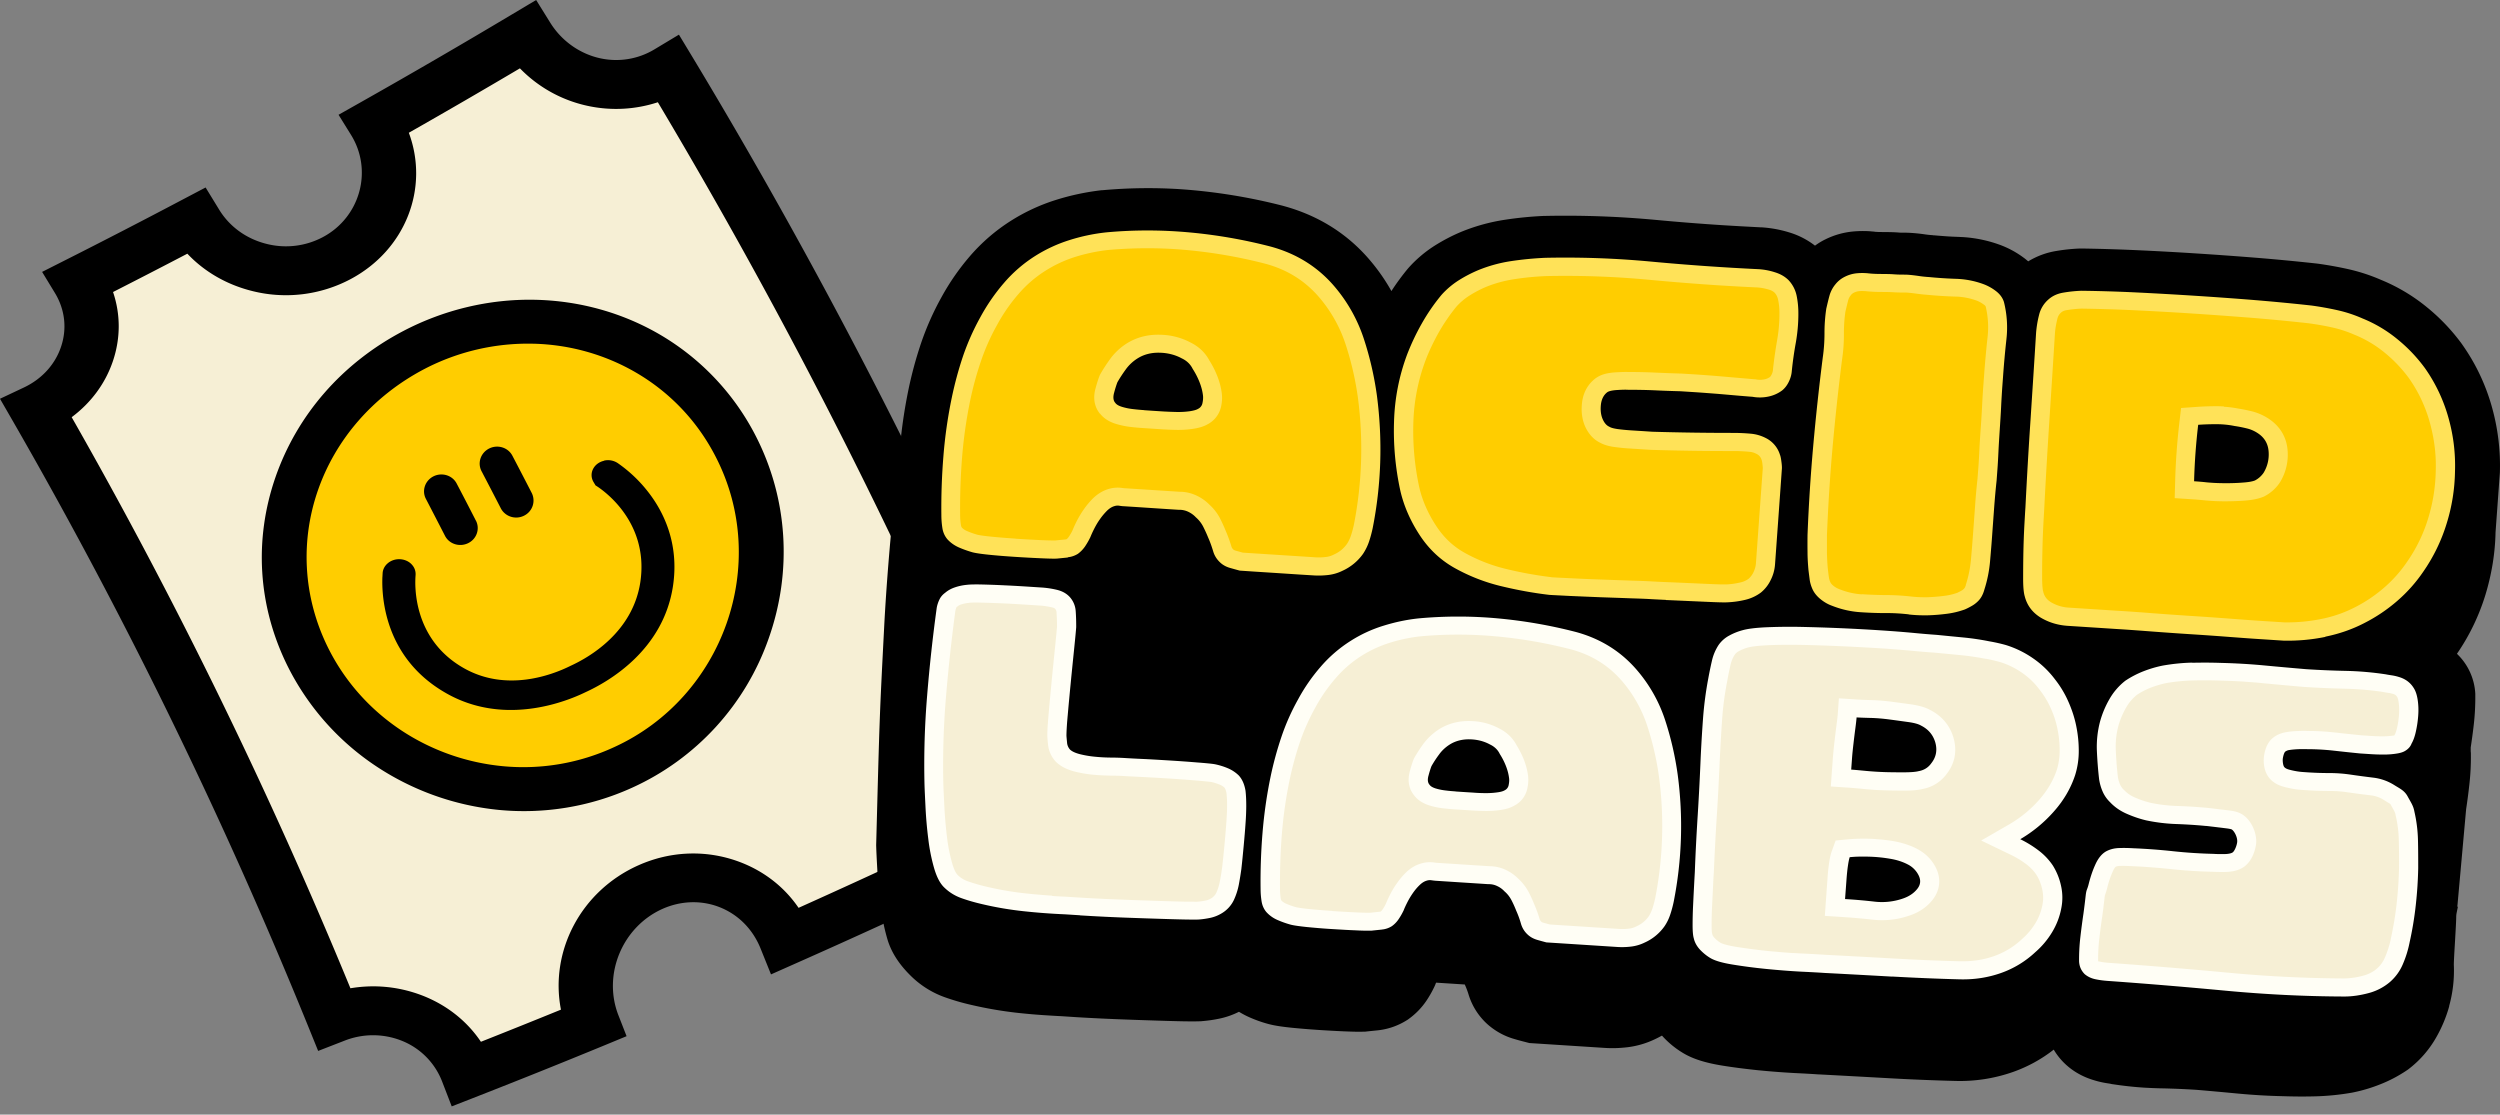 <svg xmlns="http://www.w3.org/2000/svg" width="240" height="107" fill="none"><rect width="100%" height="100%" fill="#808080" stroke="none"/><path fill="#F6EFD5" d="M96.434 69.154A531.184 531.184 0 0 0 64.248 6.709c-4.71 2.824-10.813 1.246-13.676-3.347a730.985 730.985 0 0 1-14.595 8.479c2.808 4.536 1.133 10.418-3.672 12.966-4.805 2.547-10.852.877-13.558-3.553a753.859 753.859 0 0 1-11.182 5.775c2.666 4.395.826 9.965-4.058 12.258a475.95 475.95 0 0 1 28.538 58.48c5.127-1.995 10.923.305 12.865 5.316a713.366 713.366 0 0 0 12.009-4.827c-1.974-5.053.48-10.835 5.56-13.086 5.08-2.25 10.938-.021 13.006 5.145a727.54 727.54 0 0 0 15.799-7.24c-2.124-5.223.149-11.38 5.166-13.907l-.016-.014Z"/><path fill="#000" d="m43.37 106.226-.921-2.386a6.864 6.864 0 0 0-3.932-3.949 7.447 7.447 0 0 0-5.442.014l-2.532.984-.944-2.328A474.685 474.685 0 0 0 1.195 40.356L0 38.282l2.296-1.083c1.722-.814 2.989-2.201 3.563-3.907.59-1.74.377-3.574-.582-5.16l-1.235-2.03 2.241-1.133a678.754 678.754 0 0 0 11.143-5.754l2.312-1.217 1.29 2.109c1.007 1.656 2.634 2.831 4.585 3.312a7.55 7.55 0 0 0 5.37-.65c3.586-1.898 4.837-6.392 2.721-9.81l-1.203-1.94 2.092-1.181a694.807 694.807 0 0 0 14.54-8.444L51.47 0l1.368 2.201c1.085 1.734 2.831 2.973 4.797 3.397a7.117 7.117 0 0 0 5.175-.849l2.367-1.423 1.36 2.251c12.079 20.043 22.947 41.141 32.32 62.706l.826 1.897-1.974.998c-3.885 1.96-5.67 6.929-3.995 11.062l.779 1.925-2.013.956a714.098 714.098 0 0 1-15.854 7.261l-2.61 1.16-.991-2.462c-.771-1.932-2.234-3.37-4.113-4.056-1.699-.615-3.578-.537-5.293.22-3.869 1.72-5.78 6.299-4.254 10.213l.787 2.017-2.155.891a718.748 718.748 0 0 1-12.056 4.841l-2.57 1.005v.015ZM36.574 94.71c1.376.078 2.728.376 4.034.885 2.328.92 4.238 2.449 5.56 4.416a856.153 856.153 0 0 0 7.683-3.085c-1.093-5.599 1.91-11.41 7.47-13.872 3.06-1.359 6.449-1.48 9.539-.361 2.414.878 4.412 2.42 5.803 4.459a791.066 791.066 0 0 0 11.529-5.287c-1.156-5.082.857-10.468 5.064-13.582A530.367 530.367 0 0 0 63.154 9.816a12.863 12.863 0 0 1-6.739.347 12.814 12.814 0 0 1-6.503-3.602 715.377 715.377 0 0 1-10.664 6.185c1.966 5.266-.275 11.24-5.63 14.07a13.23 13.23 0 0 1-9.39 1.126c-2.46-.609-4.608-1.855-6.243-3.588a744.004 744.004 0 0 1-7.133 3.68c.724 2.137.731 4.416-.008 6.617-.723 2.152-2.1 4.013-3.963 5.4a479.108 479.108 0 0 1 26.76 54.822c.976-.163 1.967-.22 2.942-.163h-.008Z"/><path fill="#FFCD00" d="M48.142 75.658c-8.13-.764-15.177-5.69-18.621-12.662-2.58-5.237-2.941-11.055-1.03-16.554C30.4 40.943 34.365 36.4 39.75 33.59c3.532-1.834 7.503-2.789 11.49-2.704 8.155.156 15.68 4.685 19.408 11.996 2.791 5.464 3.208 11.806 1.132 17.68-2.068 5.874-6.354 10.545-11.953 13.107a22.99 22.99 0 0 1-11.686 1.989Z"/><path fill="#000" d="M51.178 32.995c7.164.163 14.053 4.027 17.552 10.9 5.253 10.247.723 23.044-9.783 27.835a20.734 20.734 0 0 1-10.577 1.833c-7.14-.644-13.66-4.855-16.907-11.444-4.82-9.81-.786-21.43 9.295-26.703a21.513 21.513 0 0 1 10.42-2.42Zm.11-4.218c-4.364-.078-8.705.977-12.559 2.994-5.882 3.078-10.199 8.047-12.283 14.041-2.076 5.995-1.683 12.336 1.125 18.055a24.871 24.871 0 0 0 8.398 9.597 25.853 25.853 0 0 0 11.93 4.289c4.34.418 8.768-.304 12.794-2.138a24.674 24.674 0 0 0 13.11-14.353c2.272-6.44 1.823-13.404-1.243-19.392a23.88 23.88 0 0 0-8.997-9.625c-3.704-2.215-7.95-3.39-12.275-3.468Z"/><path fill="#000" d="M45.689 49.981c.409.793.07 1.77-.755 2.166-.826.396-1.817.078-2.218-.715a771.404 771.404 0 0 0-1.832-3.546c-.409-.786-.079-1.748.731-2.159.818-.403 1.817-.099 2.226.694a310.14 310.14 0 0 1 1.84 3.553l.008.007Zm5.355-2.661a1.62 1.62 0 0 1-.74 2.187c-.817.41-1.816.085-2.225-.708a517.059 517.059 0 0 0-1.848-3.56c-.416-.793-.094-1.762.724-2.18.818-.41 1.817-.106 2.233.687a528.105 528.105 0 0 1 1.856 3.574Z"/><path fill="#000" d="M57.988 44.22a1.684 1.684 0 0 1 1.329.248 13.31 13.31 0 0 1 2.917 2.774c1.424 1.826 2.989 4.876 2.375 9.003-.928 6.178-6.165 9.186-8.414 10.212-1.188.58-4.294 1.883-7.927 1.678-1.761-.1-3.64-.552-5.48-1.614-6.363-3.638-6.158-10.206-6.056-11.487.016-.346.18-.693.487-.955.63-.545 1.636-.524 2.242.042.22.213.48.574.432 1.126-.078.998-.244 6.107 4.6 8.875 4.098 2.35 8.486.68 10.2-.163l.055-.028c1.777-.807 5.992-3.2 6.724-8.054.904-6.115-4.09-9.152-4.302-9.279l-.189-.319c-.487-.813.008-1.818 1.007-2.045v-.014ZM36.74 55.027a1.12 1.12 0 0 0 .063.481 1.253 1.253 0 0 1-.063-.48Zm199.152 32.026c.015-.071.023-.149.031-.22l.826-9.158a55.31 55.31 0 0 0 .314-2.406c.102-.913.15-1.833.142-2.732v-.184c0-.078-.008-.149-.016-.227v-.368c.11-.729.212-1.479.299-2.236.102-.913.149-1.833.141-2.732v-.184a5.703 5.703 0 0 0-1.706-3.786l-.055-.057a20.675 20.675 0 0 0 2.729-5.648c.605-1.982.935-4.006.975-6.016l.417-5.74a20.826 20.826 0 0 0-.771-6.306 19.434 19.434 0 0 0-2.815-5.938l-.032-.05a19 19 0 0 0-3.373-3.56 17.287 17.287 0 0 0-4.42-2.639 17.497 17.497 0 0 0-3.169-1.033 35.793 35.793 0 0 0-2.87-.517l-.11-.014a205.844 205.844 0 0 0-5.867-.56c-1.942-.155-3.9-.296-5.803-.417a305.376 305.376 0 0 0-5.379-.297 176.482 176.482 0 0 0-5.458-.17h-.251c-.747.028-1.502.106-2.257.234a7.464 7.464 0 0 0-2.705.998c-.142-.12-.284-.241-.441-.354a9.132 9.132 0 0 0-2.414-1.281 12.63 12.63 0 0 0-3.429-.694l-.44-.021c-.385-.014-.771-.028-1.148-.057-.378-.028-.771-.056-1.148-.092h-.079l-.079-.014a8.419 8.419 0 0 1-.684-.07 16.79 16.79 0 0 0-1.407-.15 10.623 10.623 0 0 0-.779-.02c-.126 0-.291 0-.48-.022a18.158 18.158 0 0 0-1.061-.035h-.354l-.165-.007c-.157 0-.315 0-.464-.014-.071 0-.142-.007-.22-.022-.134-.014-.268-.02-.401-.035a10.308 10.308 0 0 0-1.62.021 7.61 7.61 0 0 0-2.666.758c-.354.17-.676.375-.991.601a7.61 7.61 0 0 0-2.438-1.26 11.5 11.5 0 0 0-2.642-.495h-.079c-1.211-.064-2.437-.128-3.648-.205a214.935 214.935 0 0 1-6.378-.503 93.908 93.908 0 0 0-2.784-.22c-2.642-.17-5.324-.226-7.958-.17h-.094a35.17 35.17 0 0 0-3.751.369 18.35 18.35 0 0 0-4.16 1.146c-.905.376-1.778.836-2.596 1.352a12.014 12.014 0 0 0-2.477 2.102l-.055.064-.055.064a22.814 22.814 0 0 0-1.549 2.116 18.354 18.354 0 0 0-1.887-2.753c-2.194-2.669-5.049-4.487-8.493-5.422l-.047-.014a54.48 54.48 0 0 0-9.854-1.592 48.569 48.569 0 0 0-7.455.099h-.078c-1.479.17-2.957.481-4.396.934a18.333 18.333 0 0 0-4.286 1.982 17.66 17.66 0 0 0-3.987 3.44 22.826 22.826 0 0 0-2.72 3.934 26.993 26.993 0 0 0-1.951 4.396 38.698 38.698 0 0 0-1.203 4.43 49.386 49.386 0 0 0-.865 6.073s-1.054 8.5-1.479 16.858c-.432 8.358-.432 8.33-.762 20.829.015.587.055 1.38.11 2.35.055 1.04.15 2.123.275 3.206.141 1.203.37 2.35.676 3.411.448 1.578 1.447 2.803 2.406 3.716a8.888 8.888 0 0 0 3.209 1.946 22.22 22.22 0 0 0 2.43.7 38.11 38.11 0 0 0 4.498.772c.936.1 1.887.184 2.839.24.456.03.912.057 1.376.079l1.4.092c.692.042 1.47.085 2.351.127.865.042 1.777.078 2.752.113.952.036 1.864.064 2.737.092.881.029 1.651.05 2.328.064.747.014 1.266.014 1.651 0h.118l.118-.014a13.13 13.13 0 0 0 1.667-.24 7.613 7.613 0 0 0 1.888-.659c.322.198.66.375 1.006.53.613.27 1.235.49 1.856.652l.055.014c.527.135 1.203.24 2.186.34.794.078 1.636.148 2.501.205.865.057 1.651.1 2.43.135.857.035 1.447.05 1.871.035h.181l.181-.021c.315-.036.637-.064.967-.1a6.54 6.54 0 0 0 2.886-.983l.103-.064.094-.07a6.947 6.947 0 0 0 1.659-1.706c.299-.44.566-.913.794-1.395l.063-.141.048-.127s.015-.036.047-.1l2.752.177.024.064.031.064c.11.254.212.53.299.807a6.307 6.307 0 0 0 2.037 3.064l.039.028a6.553 6.553 0 0 0 2.32 1.204c.354.106.7.198 1.038.283l.409.106 7.235.467c.723.05 1.462.021 2.186-.064a8.476 8.476 0 0 0 2.634-.771c.228-.106.456-.227.676-.347l.095.106a8.719 8.719 0 0 0 1.974 1.593c.92.545 2.091.913 3.68 1.174 1.085.177 2.257.326 3.476.453a76.043 76.043 0 0 0 3.499.269c1.014.05 1.762.092 2.249.128h.055c2.131.113 4.317.233 6.496.354 2.202.127 4.427.219 6.637.276a15.37 15.37 0 0 0 5.567-.871 13.808 13.808 0 0 0 3.885-2.137l.047.085c.857 1.394 2.194 2.385 3.854 2.866.44.135.872.227 1.297.29.094.014.205.029.315.057l.11.021.11.014c.975.149 1.958.255 2.941.319.487.028.983.049 1.47.063 1.18.022 2.391.071 3.586.149 1.259.106 2.58.227 3.924.354a59.165 59.165 0 0 0 4.373.255c1.03.035 2.068.042 3.082.014a23.966 23.966 0 0 0 3.476-.347l.11-.021a14.985 14.985 0 0 0 2.627-.779 13.137 13.137 0 0 0 2.563-1.344l.126-.085.118-.092a10.106 10.106 0 0 0 2.579-2.98 13.04 13.04 0 0 0 1.251-2.987v-.042c.354-1.281.503-2.597.448-3.921-.016-.495.22-3.716.228-4.622 0-.134.016-.261.039-.389l.126-.616-.07.029Z"/><path fill="#FFFEF5" d="M103.661 87.874a169.955 169.955 0 0 0 4.97.24c.952.036 1.856.064 2.721.092.865.029 1.62.05 2.273.064.652.014 1.132.014 1.431.007a8.496 8.496 0 0 0 1.132-.163 3.51 3.51 0 0 0 1.062-.417 2.97 2.97 0 0 0 1.211-1.317 6.41 6.41 0 0 0 .464-1.443c.094-.503.173-.998.244-1.5.086-.751.157-1.508.228-2.266.07-.757.133-1.493.181-2.222a23.99 23.99 0 0 0 .062-1.536c0-.516-.015-1.019-.07-1.5-.103-.623-.323-1.118-.653-1.472a3.387 3.387 0 0 0-1.07-.701c-.408-.17-.81-.29-1.226-.375-.291-.05-.865-.106-1.707-.17-.841-.07-1.73-.134-2.666-.191-.935-.057-1.824-.113-2.673-.149a97.05 97.05 0 0 1-1.715-.092 23.13 23.13 0 0 0-1.179-.035 16.1 16.1 0 0 1-1.518-.078 9.78 9.78 0 0 1-1.455-.24c-.456-.114-.778-.262-.975-.44a1.116 1.116 0 0 1-.291-.63c-.023-.24-.047-.473-.063-.7 0-.34.032-1.012.126-2.017.087-1.005.189-2.074.299-3.206.11-1.133.22-2.201.322-3.206.103-1.005.166-1.678.189-2.01 0-.474-.008-.984-.047-1.522a2.242 2.242 0 0 0-.59-1.387c-.307-.325-.715-.552-1.227-.672a8.727 8.727 0 0 0-1.478-.22l-1.423-.092a134.72 134.72 0 0 0-2.179-.12 88.514 88.514 0 0 0-2.162-.078c-.669-.014-1.14 0-1.408.035a4.945 4.945 0 0 0-1.085.227c-.37.12-.692.29-.975.53-.252.185-.44.404-.558.659-.126.262-.213.53-.26.807a154.404 154.404 0 0 0-.92 8.436 80.08 80.08 0 0 0-.252 8.479c.016.566.055 1.323.102 2.286.048.955.134 1.94.26 2.944a17.58 17.58 0 0 0 .558 2.817c.252.87.582 1.508 1.007 1.897.472.453 1.03.792 1.667 1.012.637.226 1.298.41 1.974.566 1.321.311 2.634.53 3.947.672 1.314.142 2.643.241 3.98.298l1.447.092-.032.007Z"/><path fill="#F6EFD5" d="M101.003 85.984a60.306 60.306 0 0 1-2.564-.22 30.572 30.572 0 0 1-3.711-.636 17.494 17.494 0 0 1-1.777-.51 2.623 2.623 0 0 1-1.007-.609c-.063-.056-.299-.311-.535-1.132a16.204 16.204 0 0 1-.503-2.562 40.434 40.434 0 0 1-.244-2.838c-.047-.949-.086-1.706-.102-2.25-.063-2.76.024-5.556.252-8.288.228-2.746.534-5.542.904-8.31.024-.12.063-.24.118-.353l.047-.036.047-.028c.103-.085.22-.149.362-.191.228-.07.456-.12.676-.142h.047l.048-.014c.023 0 .275-.035 1.093-.014.653.014 1.368.043 2.115.07.763.036 1.486.079 2.147.121l1.423.092c.37.022.763.085 1.172.177.204.05.26.106.275.128.063.07.134.17.142.36.031.475.047.928.047 1.345-.024.326-.087.949-.181 1.911-.102 1.005-.212 2.074-.322 3.206-.11 1.14-.213 2.216-.299 3.228-.126 1.422-.134 1.925-.126 2.186v.064c.016.248.039.51.071.793a2.8 2.8 0 0 0 .731 1.578l.047.05.048.042c.432.397 1.014.687 1.792.885a12.25 12.25 0 0 0 1.754.29c.189.014.378.035.566.043.378.02.747.035 1.109.042.456 0 .818.014 1.07.028.298.022.888.05 1.745.092.85.043 1.738.092 2.635.149.896.056 1.793.12 2.634.191.952.078 1.353.127 1.526.149.275.056.558.148.833.261.165.071.307.156.441.277.047.063.141.219.196.544.04.397.063.814.055 1.246 0 .488-.031.977-.063 1.444-.047.7-.11 1.444-.18 2.194-.071.729-.142 1.48-.229 2.215-.062.46-.133.927-.228 1.394-.07.361-.18.715-.33 1.048a1.236 1.236 0 0 1-.495.545c-.189.113-.338.17-.496.205a6.28 6.28 0 0 1-.841.12c-.205 0-.582 0-1.282-.007-.645-.014-1.4-.035-2.257-.063-.857-.029-1.761-.057-2.713-.092a584.88 584.88 0 0 1-2.674-.107c-.833-.042-1.58-.077-2.233-.12l-1.486-.092a73.91 73.91 0 0 1-1.29-.07v-.029Z"/><path fill="#FFFEF5" d="M132.679 89.233a2.11 2.11 0 0 0 .935-.319c.252-.177.472-.403.653-.672a6.34 6.34 0 0 0 .488-.857c.07-.19.188-.446.346-.757.157-.311.338-.609.534-.892.197-.283.409-.538.637-.757.228-.226.456-.368.7-.439a.973.973 0 0 1 .449-.035c.149.021.29.042.44.05l.975.063 1.533.1 1.534.098.975.064c.299-.007.582.05.857.184.275.127.503.297.7.51.283.24.503.53.676.863.173.333.315.658.441.977.181.403.338.828.464 1.274.133.445.377.82.747 1.125.228.184.487.318.794.41.307.092.606.17.896.248l1.337.085 2.092.135 2.068.134 1.314.085a7.11 7.11 0 0 0 1.344-.042 4.02 4.02 0 0 0 1.282-.383 4.643 4.643 0 0 0 1.903-1.564c.236-.347.417-.722.551-1.125.133-.397.243-.807.33-1.225a37.35 37.35 0 0 0 .385-12.201 30.056 30.056 0 0 0-1.187-5.18 14.1 14.1 0 0 0-2.572-4.679c-1.565-1.897-3.57-3.178-6.023-3.843a46.997 46.997 0 0 0-7.479-1.302 41.532 41.532 0 0 0-7.62 0c-1.14.12-2.265.36-3.381.708a12.899 12.899 0 0 0-3.122 1.443 12.886 12.886 0 0 0-2.91 2.513 17.271 17.271 0 0 0-2.147 3.107 21.322 21.322 0 0 0-1.604 3.61 33.508 33.508 0 0 0-1.038 3.814 44.394 44.394 0 0 0-.771 5.365 56.47 56.47 0 0 0-.188 5.407c0 .396.031.793.094 1.189s.212.743.464 1.04c.307.333.668.588 1.085.765.417.184.834.325 1.243.439.291.077.802.148 1.525.226.724.07 1.502.141 2.336.191.833.05 1.612.1 2.335.127a23.05 23.05 0 0 0 1.542.036c.33-.036.668-.07 1.014-.106l.024-.007Zm7.069-13.257c-.314-.02-.645-.049-.975-.091a5.353 5.353 0 0 1-.944-.192c-.291-.092-.487-.205-.589-.353-.173-.192-.213-.475-.11-.857.102-.382.196-.693.291-.934.212-.375.456-.75.731-1.118.267-.375.605-.687.999-.942.55-.354 1.195-.523 1.918-.516.732.014 1.384.177 1.966.495.433.205.755.51.944.913.236.368.432.75.59 1.154.157.403.259.793.306 1.189.024.212 0 .431-.047.658a.689.689 0 0 1-.369.481c-.158.1-.417.17-.779.213-.362.05-.739.07-1.132.063-.393 0-.779-.02-1.148-.05l-.897-.056-.755-.05v-.007Z"/><path fill="#F6EFD5" d="M127.913 87.449a60.534 60.534 0 0 1-2.257-.184c-.873-.092-1.171-.156-1.242-.177a7.013 7.013 0 0 1-.96-.34 1.448 1.448 0 0 1-.432-.29c-.024-.042-.055-.092-.071-.19a6.493 6.493 0 0 1-.071-.942c-.015-1.755.04-3.525.181-5.273a42.27 42.27 0 0 1 .739-5.166c.26-1.232.59-2.456.983-3.617a20.157 20.157 0 0 1 1.479-3.326 15.577 15.577 0 0 1 1.95-2.824 11.05 11.05 0 0 1 2.501-2.166c.833-.524 1.73-.941 2.681-1.239.983-.311 1.99-.523 2.996-.63a39.769 39.769 0 0 1 7.251.008c2.414.219 4.828.644 7.172 1.245 2.068.56 3.735 1.621 5.064 3.235a12.679 12.679 0 0 1 2.265 4.126c.527 1.62.904 3.263 1.124 4.89a35.948 35.948 0 0 1-.369 11.65c-.079.354-.173.7-.283 1.033a3.278 3.278 0 0 1-.339.7 2.774 2.774 0 0 1-1.148.942l-.07.035c-.213.107-.425.17-.661.199-.33.042-.661.05-.983.028l-6.621-.425c-.221-.056-.441-.12-.669-.184-.094-.028-.133-.056-.141-.07a.552.552 0 0 1-.181-.276 12.07 12.07 0 0 0-.527-1.444 11.894 11.894 0 0 0-.496-1.083 4.735 4.735 0 0 0-1.014-1.33 4.132 4.132 0 0 0-1.187-.843 3.668 3.668 0 0 0-1.384-.36c-.087 0-.166-.008-.252-.008l-4.954-.319c-.095 0-.173-.014-.26-.028-.094-.014-.181-.028-.275-.028a2.838 2.838 0 0 0-1.03.12c-.551.156-1.046.46-1.494.906-.299.297-.574.63-.826.991a8.9 8.9 0 0 0-.668 1.111 12.17 12.17 0 0 0-.386.842 3.82 3.82 0 0 1-.33.574.89.89 0 0 1-.173.19c-.016 0-.039.015-.071.015-.322.028-.637.064-.943.099-.197 0-.582 0-1.329-.035-.724-.036-1.502-.078-2.297-.128l.008-.014Zm7.856-11.076c.338.439.842.764 1.494.962.393.12.826.213 1.282.262.354.043.716.078 1.077.1l1.652.105c.409.029.833.043 1.242.05a9.37 9.37 0 0 0 1.424-.078c.597-.078 1.053-.212 1.431-.432a2.396 2.396 0 0 0 1.242-1.6c.095-.41.126-.806.087-1.202v-.036a6.7 6.7 0 0 0-.417-1.6 9.15 9.15 0 0 0-.692-1.365c-.362-.694-.944-1.246-1.683-1.614a5.96 5.96 0 0 0-2.477-.693c-.11 0-.22-.014-.33-.014-1.117-.015-2.116.254-2.988.813-.59.39-1.078.85-1.479 1.395-.307.417-.582.849-.833 1.28l-.063.114-.048.12c-.117.297-.228.659-.346 1.104-.314 1.154.087 1.918.417 2.315l.008.014Z"/><path fill="#FFFEF5" d="M181.663 93.748c2.154.12 4.309.212 6.479.269 1.4.035 2.713-.17 3.956-.609a9.357 9.357 0 0 0 3.295-2.003 7.981 7.981 0 0 0 1.612-1.918c.44-.729.731-1.5.881-2.307a5.139 5.139 0 0 0-.024-2.13 6.057 6.057 0 0 0-.794-1.968 6.007 6.007 0 0 0-1.392-1.458 10.377 10.377 0 0 0-1.73-1.061 13.144 13.144 0 0 0 3.208-2.64c.96-1.076 1.644-2.25 2.061-3.518a7.665 7.665 0 0 0 .346-2.335c0-.814-.087-1.621-.252-2.42-.165-.8-.425-1.579-.771-2.35a9.812 9.812 0 0 0-1.258-2.081 9.036 9.036 0 0 0-2.092-2.01 9.512 9.512 0 0 0-2.634-1.288 15.85 15.85 0 0 0-1.581-.354 24.834 24.834 0 0 0-2.477-.368c-.826-.078-1.675-.163-2.532-.248a85.014 85.014 0 0 1-2.265-.191c-.975-.092-2.076-.177-3.287-.255a175.572 175.572 0 0 0-7.643-.325c-1.204-.022-2.305 0-3.288.042-.983.05-1.722.142-2.209.283a5.71 5.71 0 0 0-1.266.51 2.93 2.93 0 0 0-1.023.906c-.299.46-.519.97-.645 1.543a37.155 37.155 0 0 0-.346 1.684 34.26 34.26 0 0 0-.495 3.744 148.579 148.579 0 0 0-.228 3.758 257.409 257.409 0 0 1-.283 5.528 212.64 212.64 0 0 0-.283 5.527 350.984 350.984 0 0 0-.165 3.192c-.032.672-.048 1.31-.048 1.918 0 .602.04 1.02.111 1.253.086.396.291.764.589 1.09.307.325.645.601 1.015.82.432.255 1.14.46 2.147.623.998.163 2.068.305 3.208.418 1.14.113 2.226.198 3.264.255 1.038.05 1.808.092 2.312.127 2.194.113 4.372.234 6.519.354l.008-.007Zm-3.877-20.836c.031-.481.086-.99.149-1.536a92.03 92.03 0 0 1 .189-1.529c.063-.474.094-.8.11-.976.314.021.747.035 1.321.05.574.013 1.18.063 1.824.148.645.085 1.251.17 1.817.248.566.078.975.19 1.227.34.7.353 1.156.891 1.368 1.627.204.736.079 1.394-.377 1.975-.291.417-.7.68-1.227.771-.268.071-.7.106-1.298.113-.597 0-1.234 0-1.911-.02a29.713 29.713 0 0 1-1.903-.121c-.597-.057-1.046-.1-1.36-.12l.071-.977v.007Zm-.598 12.562.086-1.174c.032-.404.071-.793.126-1.175.055-.375.11-.659.173-.835.559-.057 1.18-.071 1.864-.05a14.19 14.19 0 0 1 1.997.198c.653.106 1.219.29 1.707.545a2.33 2.33 0 0 1 1.062 1.083c.22.467.165.899-.173 1.302-.331.404-.787.701-1.353.892a6.12 6.12 0 0 1-2.721.297 51.663 51.663 0 0 0-2.831-.247l.063-.843v.007Z"/><path fill="#F6EFD5" d="M172.163 91.497c-.771-.05-1.581-.12-2.406-.198a55.921 55.921 0 0 1-3.099-.403c-1.116-.184-1.454-.368-1.486-.39a2.715 2.715 0 0 1-.605-.495c-.126-.141-.166-.24-.181-.311l-.016-.071-.016-.043c-.008-.042-.039-.254-.039-.785 0-.58.016-1.196.047-1.833l.094-1.918c.024-.588.048-.998.071-1.239v-.05c.079-1.818.173-3.665.291-5.484.118-1.848.213-3.723.291-5.563.063-1.218.134-2.47.22-3.709a29.11 29.11 0 0 1 .472-3.553c.095-.545.205-1.082.33-1.627a2.92 2.92 0 0 1 .402-.97c.102-.142.228-.255.393-.34.283-.156.574-.269.857-.347.22-.063.708-.162 1.809-.219.935-.05 1.997-.057 3.161-.042 1.179.02 2.446.063 3.759.12 1.337.056 2.611.127 3.79.198 1.18.07 2.265.163 3.232.248a75 75 0 0 0 2.289.19l2.5.241c.755.078 1.526.191 2.281.34h.055c.456.085.912.191 1.368.319a7.772 7.772 0 0 1 2.092 1.026 7.142 7.142 0 0 1 1.675 1.614l.031.042c.401.51.755 1.09 1.038 1.727a8.95 8.95 0 0 1 .653 2.003c.142.686.212 1.387.212 2.088 0 .644-.094 1.266-.275 1.847-.338 1.012-.912 1.996-1.714 2.895a11.408 11.408 0 0 1-2.76 2.278l-2.784 1.607 2.902 1.401c.495.241.975.531 1.423.87.385.291.708.624.975 1.02.26.418.448.878.558 1.401.11.51.118.991.024 1.465a5.262 5.262 0 0 1-.676 1.777 6.437 6.437 0 0 1-1.259 1.5l-.047.043a7.554 7.554 0 0 1-2.65 1.613c-1.006.361-2.107.524-3.263.503a195.202 195.202 0 0 1-6.417-.269c-2.139-.12-4.333-.24-6.535-.354h-.016c-.487-.035-1.258-.078-2.296-.127l-.763-.043.008.007Zm7.903-10.948a18.122 18.122 0 0 0-2.673.028l-1.172.113-.378 1.047c-.102.29-.188.666-.259 1.168-.055.404-.102.821-.134 1.281l-.267 3.737 1.824.12c.905.057 1.832.142 2.737.241a8 8 0 0 0 3.562-.39c.889-.29 1.628-.785 2.178-1.457.74-.906.889-2.024.394-3.065-.386-.814-1.007-1.443-1.841-1.882-.668-.347-1.431-.595-2.28-.743a16.42 16.42 0 0 0-1.691-.191v-.007Zm-3.664-11.792c0 .093-.032.326-.103.892-.062.481-.125.991-.188 1.543-.063.545-.118 1.09-.158 1.607l-.196 2.703 1.824.12c.275.022.708.057 1.29.114.314.035.645.056.991.085.346.028.684.035 1.046.05a64.97 64.97 0 0 0 1.989.028c.732 0 1.274-.057 1.699-.163a3.668 3.668 0 0 0 2.304-1.465c.771-.998.991-2.18.645-3.412-.331-1.181-1.101-2.109-2.226-2.689-.464-.262-1.061-.432-1.856-.552-.574-.078-1.187-.163-1.832-.248-.48-.063-.944-.106-1.376-.134-.22-.014-.433-.021-.645-.029a31.769 31.769 0 0 1-1.25-.049l-1.825-.12-.125 1.72h-.008Z"/><path fill="#FFFEF5" d="M210.444 63.612c-.944.021-1.879.12-2.815.283-.637.128-1.258.312-1.872.552a9.243 9.243 0 0 0-1.722.9 6.015 6.015 0 0 0-1.533 1.776 9.152 9.152 0 0 0-.889 2.116 9.5 9.5 0 0 0-.315 2.781c.04.942.111 1.883.221 2.817.063.396.173.786.338 1.16.165.376.401.716.708 1.013.416.446.935.814 1.549 1.09.621.276 1.25.495 1.895.65a16.8 16.8 0 0 0 2.855.355c.967.035 1.918.092 2.87.184.086 0 .251.021.487.05.236.028.488.056.755.091.268.029.519.064.755.092.236.029.401.064.488.092.228.1.605.736.55 1.232-.039.34-.251.863-.44.99-.157.1-.441.156-.857.156-.417 0-.732 0-.936-.02a46.468 46.468 0 0 1-3.869-.249 57.637 57.637 0 0 0-3.869-.29 14.456 14.456 0 0 0-1.361-.021c-.463.014-.88.12-1.25.318-.401.227-.739.63-1.006 1.204-.268.573-.48 1.196-.653 1.875-.165.68-.228.503-.307 1.203a63.154 63.154 0 0 1-.212 1.713 68.89 68.89 0 0 0-.299 2.279 18.738 18.738 0 0 0-.118 2.293c.024.481.205.885.535 1.217.283.241.621.404 1.014.489a8.5 8.5 0 0 0 1.172.162c3.798.27 7.581.588 11.355.942 3.775.354 7.565.545 11.379.559.779 0 1.557-.12 2.352-.333a5.18 5.18 0 0 0 2.044-1.068 4.68 4.68 0 0 0 1.243-1.734 10.28 10.28 0 0 0 .637-2.067c.259-1.16.456-2.343.589-3.546a39.13 39.13 0 0 0 .236-3.567c0-.899 0-1.805-.023-2.718a13.552 13.552 0 0 0-.338-2.696c-.103-.595-.339-.899-.653-1.48-.315-.58-.763-.756-1.305-1.103a4.855 4.855 0 0 0-2.006-.701 87.859 87.859 0 0 1-2.17-.29 13.95 13.95 0 0 0-2.021-.149c-.669 0-1.345-.021-2.029-.064l-.511-.035a6.066 6.066 0 0 1-.684-.085 7.44 7.44 0 0 1-.661-.148c-.204-.057-.346-.128-.432-.22-.142-.12-.181-.559-.173-.743.007-.184.102-.623.235-.757a.869.869 0 0 1 .417-.163c.181-.028.386-.05.606-.064.228-.014.432-.021.629-.021.196 0 .354 0 .472.007.865 0 1.706.05 2.54.142.825.092 1.667.184 2.532.269l.975.063c.417.029.841.043 1.274.043.432 0 .841-.029 1.235-.092.393-.057.684-.156.872-.283.284-.177.48-.404.582-.68.173-.297.315-.693.417-1.175.11-.488.181-.983.22-1.5.04-.517.024-1.02-.047-1.5-.071-.482-.196-.871-.385-1.161-.323-.524-.802-.878-1.439-1.062a4.665 4.665 0 0 0-.637-.148c-.189-.029-.393-.057-.598-.1a30.042 30.042 0 0 0-3.822-.332 86.072 86.072 0 0 1-3.829-.163 430.345 430.345 0 0 1-4.019-.36 59.559 59.559 0 0 0-4.073-.241 47.513 47.513 0 0 0-2.839-.015l-.016-.014Z"/><path fill="#F6EFD5" d="M215.493 65.445c.558.036 1.124.078 1.675.135 1.4.134 2.752.255 4.042.368h.039c1.313.085 2.627.141 3.916.17a28.644 28.644 0 0 1 3.523.297c.228.042.456.085.669.113.055.007.165.028.338.078h.031c.221.07.307.156.386.276l.023.035s.087.142.134.503c.055.36.063.75.039 1.153a9.092 9.092 0 0 1-.181 1.26c-.094.425-.188.63-.243.715l-.032.057s-.063.014-.102.014a7.815 7.815 0 0 1-.952.07c-.393 0-.778-.013-1.14-.035l-.944-.063c-.841-.085-1.667-.17-2.461-.262a30.87 30.87 0 0 0-1.172-.106 21.78 21.78 0 0 0-1.525-.05c-.157-.007-.338-.014-.543-.007-.22 0-.472.014-.723.028-.283.014-.559.05-.81.092-.511.085-.952.276-1.298.566l-.078.064-.071.07c-.582.602-.692 1.537-.708 1.806-.024.311-.039 1.358.668 2.052.315.319.732.545 1.251.687.251.07.527.127.81.184.314.056.621.099.912.113l.511.035c.716.05 1.439.071 2.147.071.244 0 .495.007.747.021.33.022.668.057.999.106.739.107 1.478.206 2.217.29.456.057.858.192 1.227.425.11.071.22.135.33.206.315.183.339.212.354.247.071.128.134.248.197.354.204.368.244.446.275.623v.042l.016.043c.181.771.283 1.571.299 2.37.023.9.031 1.798.023 2.669a39.21 39.21 0 0 1-.228 3.404 31.7 31.7 0 0 1-.558 3.362v.035a9.608 9.608 0 0 1-.551 1.748c-.188.446-.44.807-.786 1.105-.362.318-.794.538-1.313.68a7.42 7.42 0 0 1-1.856.268 125.669 125.669 0 0 1-11.182-.56 510.961 510.961 0 0 0-11.395-.94 6.832 6.832 0 0 1-.92-.128.264.264 0 0 1-.102-.035v-.043c0-.672.031-1.366.11-2.052.086-.743.18-1.486.291-2.215.07-.489.141-1.083.22-1.777l.031-.233.016-.043a6.02 6.02 0 0 0 .22-.715 8.774 8.774 0 0 1 .543-1.578c.133-.29.236-.39.259-.403a.884.884 0 0 1 .37-.078c.401-.014.802 0 1.187.021h.04c.424.021.849.042 1.266.07.833.057 1.659.128 2.477.213a46.747 46.747 0 0 0 4.002.255c.244.014.575.021 1.023.021.818 0 1.423-.148 1.895-.46l.031-.021c1.015-.694 1.18-2.152 1.188-2.215.11-1.055-.511-2.506-1.612-2.98l-.055-.021c-.252-.1-.535-.163-.952-.213-.236-.028-.495-.063-.763-.092l-.739-.091c-.259-.036-.448-.05-.566-.064a48.579 48.579 0 0 0-2.965-.184c-.141 0-.283-.014-.416-.021-.7-.043-1.4-.142-2.077-.284a8.97 8.97 0 0 1-1.541-.53 2.924 2.924 0 0 1-.959-.666l-.032-.028-.031-.028a1.656 1.656 0 0 1-.346-.489 2.98 2.98 0 0 1-.212-.715 32.781 32.781 0 0 1-.205-2.66 7.559 7.559 0 0 1 .26-2.3 7.69 7.69 0 0 1 .731-1.72 4.304 4.304 0 0 1 1.038-1.225 6.93 6.93 0 0 1 1.305-.68 9.381 9.381 0 0 1 1.526-.452 17.74 17.74 0 0 1 2.501-.248 43.683 43.683 0 0 1 2.721.014c.778.021 1.533.05 2.28.1l.016.006Z"/><path fill="#FFE258" d="M102.497 53.498a2.26 2.26 0 0 0 .983-.332c.26-.191.488-.425.684-.708a7.18 7.18 0 0 0 .511-.892c.079-.198.197-.467.362-.792.165-.326.346-.637.559-.934.204-.298.432-.56.66-.793.236-.234.48-.39.731-.46a.977.977 0 0 1 .472-.036c.158.029.307.043.464.05l1.023.064 1.604.106 1.604.106 1.022.064c.315-.007.614.056.897.19.283.135.527.312.731.532a3 3 0 0 1 .708.906c.173.346.33.686.464 1.019.189.424.346.863.487 1.33.134.467.401.857.779 1.175.236.191.511.333.833.425.323.092.63.177.936.261l1.392.093 2.186.141 2.163.142 1.368.085c.464.028.936.014 1.408-.043a4.13 4.13 0 0 0 1.337-.396 4.9 4.9 0 0 0 1.989-1.635 5 5 0 0 0 .574-1.175c.142-.417.252-.842.346-1.274.834-4.204.968-8.45.409-12.746a31.056 31.056 0 0 0-1.242-5.408 14.894 14.894 0 0 0-2.682-4.883c-1.628-1.982-3.727-3.32-6.291-4.013a48.66 48.66 0 0 0-7.817-1.359c-2.642-.24-5.3-.247-7.958 0a17.992 17.992 0 0 0-3.531.743 14.04 14.04 0 0 0-3.263 1.508 13.324 13.324 0 0 0-3.036 2.626 18.57 18.57 0 0 0-2.24 3.248 23.215 23.215 0 0 0-1.676 3.765 34.941 34.941 0 0 0-1.077 3.985 45.041 45.041 0 0 0-.802 5.605 61.604 61.604 0 0 0-.197 5.648c0 .41.032.828.095 1.239.062.417.22.778.48 1.09.314.346.691.608 1.132.8.44.19.873.339 1.297.46.307.077.834.155 1.597.233.754.078 1.572.141 2.437.198.865.057 1.683.1 2.438.134.763.036 1.298.05 1.612.036l1.062-.106-.024-.022Zm7.337-14.126a20.409 20.409 0 0 1-1.077-.1 5.75 5.75 0 0 1-1.038-.212c-.323-.099-.543-.226-.653-.389-.189-.205-.228-.523-.118-.941.11-.418.22-.764.323-1.033.235-.41.503-.821.802-1.232.298-.41.66-.757 1.101-1.04.605-.39 1.313-.58 2.115-.566.802.014 1.526.198 2.163.545.479.226.825.559 1.045 1.005.26.403.48.828.653 1.266.173.44.291.878.338 1.31.024.233 0 .481-.055.729a.767.767 0 0 1-.409.53c-.173.107-.456.184-.857.241a7.83 7.83 0 0 1-1.242.064 35.272 35.272 0 0 1-1.266-.05l-.983-.063-.834-.057-.008-.007Z"/><path fill="#FFCD00" d="M97.512 51.708a68.18 68.18 0 0 1-2.367-.191c-.92-.092-1.235-.163-1.314-.184a7.22 7.22 0 0 1-1.014-.361 1.357 1.357 0 0 1-.48-.326.552.552 0 0 1-.086-.24 6.228 6.228 0 0 1-.079-.998 61.42 61.42 0 0 1 .189-5.514 44.71 44.71 0 0 1 .77-5.407 31.814 31.814 0 0 1 1.03-3.786c.402-1.19.92-2.364 1.55-3.49a16.52 16.52 0 0 1 2.044-2.965 11.494 11.494 0 0 1 2.635-2.272 12.23 12.23 0 0 1 2.823-1.309 16.79 16.79 0 0 1 3.145-.665 42.677 42.677 0 0 1 6.449-.085 47.379 47.379 0 0 1 8.658 1.401c2.178.587 3.932 1.706 5.332 3.411a13.293 13.293 0 0 1 2.382 4.332 29.261 29.261 0 0 1 1.18 5.117 37.751 37.751 0 0 1-.385 12.194 9.859 9.859 0 0 1-.299 1.09 3.405 3.405 0 0 1-.362.75c-.33.46-.739.793-1.235 1.012l-.07.036a2.114 2.114 0 0 1-.724.212c-.354.043-.7.057-1.046.029l-6.928-.446c-.228-.064-.464-.128-.708-.198a.51.51 0 0 1-.18-.085.61.61 0 0 1-.213-.333 13.341 13.341 0 0 0-.55-1.5c-.15-.369-.323-.75-.511-1.126a4.739 4.739 0 0 0-1.046-1.366 4.213 4.213 0 0 0-1.219-.863 3.826 3.826 0 0 0-1.416-.368c-.086 0-.173-.007-.259-.007l-5.175-.333c-.094 0-.188-.014-.275-.028a3.091 3.091 0 0 0-1.321.092c-.558.162-1.069.474-1.526.92a8.004 8.004 0 0 0-.857 1.026c-.251.361-.487.75-.692 1.154a11.43 11.43 0 0 0-.401.877c-.102.213-.22.418-.354.616a1.01 1.01 0 0 1-.204.227.408.408 0 0 1-.11.028c-.338.035-.669.063-.991.099-.204 0-.613 0-1.4-.035-.755-.036-1.565-.078-2.406-.135l.016-.007Zm8.092-12.003c.346.453.872.792 1.557.998.424.127.888.226 1.376.283a21.4 21.4 0 0 0 1.179.106l1.817.12c.448.028.904.05 1.352.057a9.867 9.867 0 0 0 1.534-.085c.629-.085 1.117-.227 1.51-.453a2.508 2.508 0 0 0 1.282-1.642c.102-.432.133-.857.086-1.267v-.035a6.905 6.905 0 0 0-.448-1.713 8.941 8.941 0 0 0-.755-1.48c-.385-.728-.999-1.316-1.785-1.705a6.402 6.402 0 0 0-2.65-.743c-.118-.007-.236-.014-.354-.014-1.188-.022-2.257.276-3.177.863a5.875 5.875 0 0 0-1.573 1.494c-.33.46-.637.927-.904 1.394l-.063.113-.047.12c-.126.319-.244.715-.378 1.196-.322 1.204.095 1.996.433 2.407l.008-.014Z"/><path fill="#FFE258" d="M159.935 57.603c.715.029 1.47.064 2.28.1.81.035 1.557.07 2.257.099.7.028 1.156.035 1.376.02a8.936 8.936 0 0 0 1.699-.24 4.09 4.09 0 0 0 1.494-.693 3.5 3.5 0 0 0 .952-1.218 3.92 3.92 0 0 0 .409-1.472l.125-1.734c.063-.892.134-1.84.205-2.852l.204-2.852.126-1.777c.008-.113 0-.34-.047-.665-.039-.326-.087-.545-.142-.672a2.656 2.656 0 0 0-1.337-1.585 3.89 3.89 0 0 0-1.439-.425 18.74 18.74 0 0 0-1.557-.078c-2.705 0-5.355-.036-7.926-.113l-.858-.057-1.234-.078a19.06 19.06 0 0 1-1.227-.12c-.385-.057-.653-.128-.802-.227-.244-.106-.44-.318-.606-.658-.188-.396-.259-.87-.204-1.422.055-.553.267-.97.629-1.239.165-.106.48-.177.952-.205.471-.029.81-.036 1.03-.021.841 0 1.683.014 2.516.049.842.042 1.675.07 2.517.092l1.321.085c.668.042 1.376.099 2.139.156.755.063 1.47.127 2.131.184.668.056 1.109.092 1.321.106a3.93 3.93 0 0 0 1.494-.014 3.33 3.33 0 0 0 1.353-.595c.267-.22.479-.495.644-.842.166-.34.26-.687.284-1.04a34.9 34.9 0 0 1 .385-2.704c.157-.899.244-1.819.244-2.76a8.414 8.414 0 0 0-.158-1.706 3.092 3.092 0 0 0-.778-1.529c-.346-.346-.786-.601-1.321-.764a6.354 6.354 0 0 0-1.589-.297 227.173 227.173 0 0 1-10.246-.722 88.278 88.278 0 0 0-10.223-.368 31.86 31.86 0 0 0-3.272.318 13.76 13.76 0 0 0-3.122.857 12.85 12.85 0 0 0-1.918.998 7.945 7.945 0 0 0-1.62 1.373 18.686 18.686 0 0 0-1.903 2.76 22.263 22.263 0 0 0-1.408 2.972 19.958 19.958 0 0 0-1.258 6.462 26.975 26.975 0 0 0 .597 6.582c.331 1.458.944 2.88 1.841 4.26.896 1.38 2.036 2.45 3.412 3.214a17.53 17.53 0 0 0 4.381 1.713c1.541.375 3.106.665 4.679.849.306.021.935.05 1.887.099.944.042 1.95.085 3.004.127 1.054.036 2.06.071 3.004.107.944.028 1.573.056 1.887.078.22.014.684.035 1.4.07l.016.014Z"/><path fill="#FFCD00" d="M148.941 55.41a37.386 37.386 0 0 1-4.396-.8 15.686 15.686 0 0 1-3.916-1.53c-1.124-.622-2.037-1.485-2.776-2.625-.786-1.203-1.329-2.456-1.612-3.715a25.53 25.53 0 0 1-.558-6.172 18.49 18.49 0 0 1 1.156-5.938c.346-.913.786-1.833 1.289-2.732a18.03 18.03 0 0 1 1.707-2.484c.362-.396.77-.743 1.227-1.033a10.781 10.781 0 0 1 1.627-.85c.842-.34 1.746-.587 2.674-.729a27.49 27.49 0 0 1 3.043-.297 85.796 85.796 0 0 1 9.98.361c2.178.205 4.396.382 6.574.524 1.242.078 2.5.148 3.743.205.37.021.747.1 1.125.212.228.071.408.17.542.298.173.198.275.41.33.672.095.467.134.92.126 1.366 0 .863-.078 1.698-.22 2.505a44.7 44.7 0 0 0-.401 2.817v.057c-.016.141-.055.29-.134.439a.87.87 0 0 1-.157.233 1.392 1.392 0 0 1-.543.227c-.188.035-.361.05-.542.035-.079 0-.15-.014-.228-.028l-.11-.021h-.118c-.213-.022-.637-.057-1.282-.114-.669-.056-1.384-.12-2.139-.184a135.08 135.08 0 0 0-2.178-.163l-1.361-.084h-.031c-.818-.022-1.652-.057-2.477-.093a51.634 51.634 0 0 0-2.564-.056c-.291-.014-.676 0-1.195.028-.842.05-1.416.205-1.872.51l-.047.028-.047.035c-.527.397-1.188 1.133-1.314 2.428-.086.856.032 1.628.354 2.3.331.672.787 1.16 1.377 1.451.369.205.833.347 1.431.425.424.056.888.106 1.368.134l2.123.135h.032c2.587.078 5.276.12 7.989.113.299 0 .614.014.928.035.15.007.307.021.456.036.26.02.504.092.732.22a.81.81 0 0 1 .275.218.877.877 0 0 1 .181.333l.031.092v.021c.016.043.032.128.048.276.031.241.031.347.039.383l-.661 9.172c-.023.29-.102.573-.243.863a1.906 1.906 0 0 1-.464.616 2.056 2.056 0 0 1-.779.347c-.44.106-.889.17-1.321.191h-.055s-.252.014-1.164-.021c-.692-.029-1.447-.064-2.249-.1-.81-.035-1.573-.07-2.288-.098a63.944 63.944 0 0 1-1.353-.064 65.53 65.53 0 0 0-1.942-.078c-.944-.035-1.943-.064-2.997-.106a160.192 160.192 0 0 1-2.98-.128c-.881-.042-1.478-.07-1.801-.092l.008-.007Z"/><path fill="#FFE258" d="M183.251 58.99c.629.071 1.258.093 1.887.078.59-.02 1.188-.07 1.785-.148a8.13 8.13 0 0 0 1.715-.418 6.81 6.81 0 0 0 .652-.332 2.66 2.66 0 0 0 .567-.425c.298-.276.511-.658.644-1.147a12.4 12.4 0 0 0 .543-2.696c.079-.906.157-1.826.22-2.76l.181-2.499c.063-.82.134-1.649.228-2.498l.079-1.076c.039-.51.071-1.104.102-1.776.032-.673.079-1.373.126-2.11.047-.735.094-1.429.126-2.108.031-.673.07-1.267.102-1.777l.079-1.076c.086-1.224.196-2.448.33-3.659a10.01 10.01 0 0 0-.236-3.56c-.126-.417-.393-.778-.81-1.09a4.642 4.642 0 0 0-1.258-.672 8.37 8.37 0 0 0-2.532-.474 39.802 39.802 0 0 1-2.603-.17 10.995 10.995 0 0 1-1.046-.113c-.354-.05-.7-.092-1.046-.113-.094 0-.26-.008-.488-.008a10.1 10.1 0 0 1-.77-.028 10.177 10.177 0 0 0-.771-.028c-.236 0-.393 0-.488-.007-.408 0-.802-.014-1.187-.057a5.582 5.582 0 0 0-1.14-.007 3.228 3.228 0 0 0-1.125.326 2.638 2.638 0 0 0-.92.736 2.944 2.944 0 0 0-.574 1.11c-.11.404-.204.808-.299 1.218a15.89 15.89 0 0 0-.173 2.371c0 .793-.055 1.571-.165 2.322a229.038 229.038 0 0 0-.92 8.528c-.252 2.83-.432 5.669-.543 8.507-.007.56-.007 1.118 0 1.67 0 .56.04 1.118.087 1.678.039.325.079.637.118.934.039.297.126.594.259.899.158.36.417.686.771.976.354.29.724.503 1.125.645.88.346 1.777.552 2.713.615.935.064 1.848.092 2.752.085.621.007 1.25.05 1.879.12l.024.015Z"/><path fill="#FFCD00" d="M178.745 57.059a6.928 6.928 0 0 1-2.123-.482l-.055-.021a2.06 2.06 0 0 1-.582-.34c-.134-.113-.228-.22-.275-.332a1.596 1.596 0 0 1-.134-.453 23.26 23.26 0 0 1-.11-.885c-.047-.51-.071-1.02-.079-1.529v-1.606c.11-2.796.291-5.627.535-8.415.252-2.803.558-5.648.912-8.45a16.13 16.13 0 0 0 .181-2.563c0-.686.047-1.38.142-2.052.086-.361.173-.736.267-1.097a1.26 1.26 0 0 1 .244-.475l.023-.035a.86.86 0 0 1 .283-.227 1.44 1.44 0 0 1 .457-.141c.196-.021.401-.021.613-.007.055 0 .102.007.157.014.15.014.307.028.464.035.283.022.582.029.873.029.134 0 .315.007.535.007.188 0 .409.007.645.021.33.021.621.028.896.028h.362c.283.022.582.05.888.092.386.057.779.1 1.164.128a41.044 41.044 0 0 0 2.705.17c.071 0 .15 0 .221.007a6.428 6.428 0 0 1 1.738.354c.259.085.511.226.77.417.118.085.157.149.165.177.228.956.291 1.94.181 2.93a99.892 99.892 0 0 0-.338 3.716l-.079 1.076a77.49 77.49 0 0 0-.11 1.819 93.714 93.714 0 0 1-.126 2.066c-.055.757-.102 1.48-.133 2.145a62.716 62.716 0 0 1-.102 1.74l-.079 1.048c-.094.85-.173 1.699-.228 2.527l-.181 2.498a167.47 167.47 0 0 1-.22 2.732 11.227 11.227 0 0 1-.472 2.35l-.016.042v.043c-.078.247-.149.318-.149.325l-.047.05a1.102 1.102 0 0 1-.181.141 7.13 7.13 0 0 1-.448.234 5.884 5.884 0 0 1-1.235.29c-.535.07-1.07.113-1.604.134-.338.008-.7 0-1.062-.02-.181-.015-.362-.029-.543-.05a26.54 26.54 0 0 0-1.03-.092 25.147 25.147 0 0 0-1.03-.043h-.031a41.28 41.28 0 0 1-2.627-.085l.008.015Z"/><path fill="#FFE258" d="M223.231 61.12c1.329-.268 2.571-.7 3.735-1.301a15.627 15.627 0 0 0 3.169-2.13 14.456 14.456 0 0 0 2.517-2.832 16.62 16.62 0 0 0 2.225-4.593 17.68 17.68 0 0 0 .802-4.99 16.87 16.87 0 0 0-.629-5.173 15.487 15.487 0 0 0-2.249-4.75 14.881 14.881 0 0 0-2.65-2.788 12.896 12.896 0 0 0-3.358-1.995 12.905 12.905 0 0 0-2.414-.793 30.082 30.082 0 0 0-2.493-.446c-1.919-.212-3.822-.39-5.725-.545a370.817 370.817 0 0 0-11.041-.708 147.584 147.584 0 0 0-5.308-.163 13.22 13.22 0 0 0-1.714.177c-.582.093-1.077.319-1.471.68a2.815 2.815 0 0 0-.872 1.444c-.15.58-.244 1.16-.291 1.74-.173 2.81-.354 5.599-.535 8.38-.189 2.782-.346 5.57-.488 8.38-.023.319-.055.892-.102 1.713a82.888 82.888 0 0 0-.094 2.569c-.016.892-.024 1.748-.024 2.555 0 .807.055 1.373.157 1.706.221.863.732 1.543 1.534 2.038.778.46 1.635.722 2.579.785l2.768.178 1.95.127c.928.056 1.998.134 3.209.226s2.485.184 3.83.27c1.344.084 2.626.176 3.829.268 1.211.092 2.273.17 3.209.227l1.95.127a18.131 18.131 0 0 0 3.995-.36v-.022Zm-12.197-20.34a23.435 23.435 0 0 1 1.746-.056 8.61 8.61 0 0 1 1.73.17c.432.063.849.148 1.242.247.393.1.763.276 1.109.524.574.418.881.984.928 1.706a3.39 3.39 0 0 1-.48 2.01 2.291 2.291 0 0 1-.833.743c-.244.099-.645.17-1.188.205-.542.042-1.116.064-1.722.057-.598 0-1.172-.029-1.706-.078a23.92 23.92 0 0 0-1.227-.106c.047-1.812.181-3.624.393-5.422h.008Z"/><path fill="#FFCD00" d="M217.411 59.628c-.92-.057-1.981-.135-3.184-.227a324.324 324.324 0 0 0-3.854-.269 316.965 316.965 0 0 1-3.806-.269c-1.171-.092-2.265-.17-3.232-.226l-4.718-.305a3.76 3.76 0 0 1-1.73-.523c-.385-.241-.621-.545-.731-.977v-.043l-.024-.042c0-.007-.079-.29-.087-1.231 0-.779 0-1.6.024-2.513a78.67 78.67 0 0 1 .087-2.52c.039-.806.078-1.365.094-1.677v-.035c.141-2.775.307-5.584.487-8.352.181-2.774.362-5.598.535-8.386.032-.468.118-.956.236-1.43a1.1 1.1 0 0 1 .354-.595c.094-.084.236-.184.527-.233.48-.078.967-.127 1.431-.149 1.714.029 3.468.078 5.19.163 1.77.085 3.547.184 5.269.297 1.879.12 3.798.262 5.709.41 1.872.15 3.775.333 5.646.539.771.106 1.542.24 2.304.41.7.156 1.4.39 2.069.68l.047.02c1.03.418 1.997.992 2.878 1.714a13.288 13.288 0 0 1 2.336 2.462 13.69 13.69 0 0 1 1.989 4.219c.433 1.55.629 3.12.574 4.67v.03a16.501 16.501 0 0 1-.731 4.536 14.773 14.773 0 0 1-1.998 4.126 12.798 12.798 0 0 1-2.217 2.505c-.865.75-1.801 1.38-2.792 1.883a12.245 12.245 0 0 1-3.255 1.132 16.478 16.478 0 0 1-3.531.326l-1.911-.12h.015Zm-3.916-20.61a11.86 11.86 0 0 0-.707-.021c-.645 0-1.282.021-1.888.063l-1.518.107-.165 1.43a62.807 62.807 0 0 0-.401 5.57l-.047 1.655 1.754.114c.251.014.637.05 1.156.099.196.02.409.035.613.05.409.028.842.042 1.282.042.645 0 1.274-.022 1.864-.064.755-.057 1.305-.163 1.745-.333l.079-.028.079-.035a4 4 0 0 0 1.51-1.324l.031-.05.031-.049a5.054 5.054 0 0 0 .7-2.958c-.078-1.225-.652-2.244-1.643-2.966a5.208 5.208 0 0 0-1.738-.82 16.422 16.422 0 0 0-1.392-.284c-.44-.085-.889-.141-1.353-.17l.008-.028Z"/></svg>